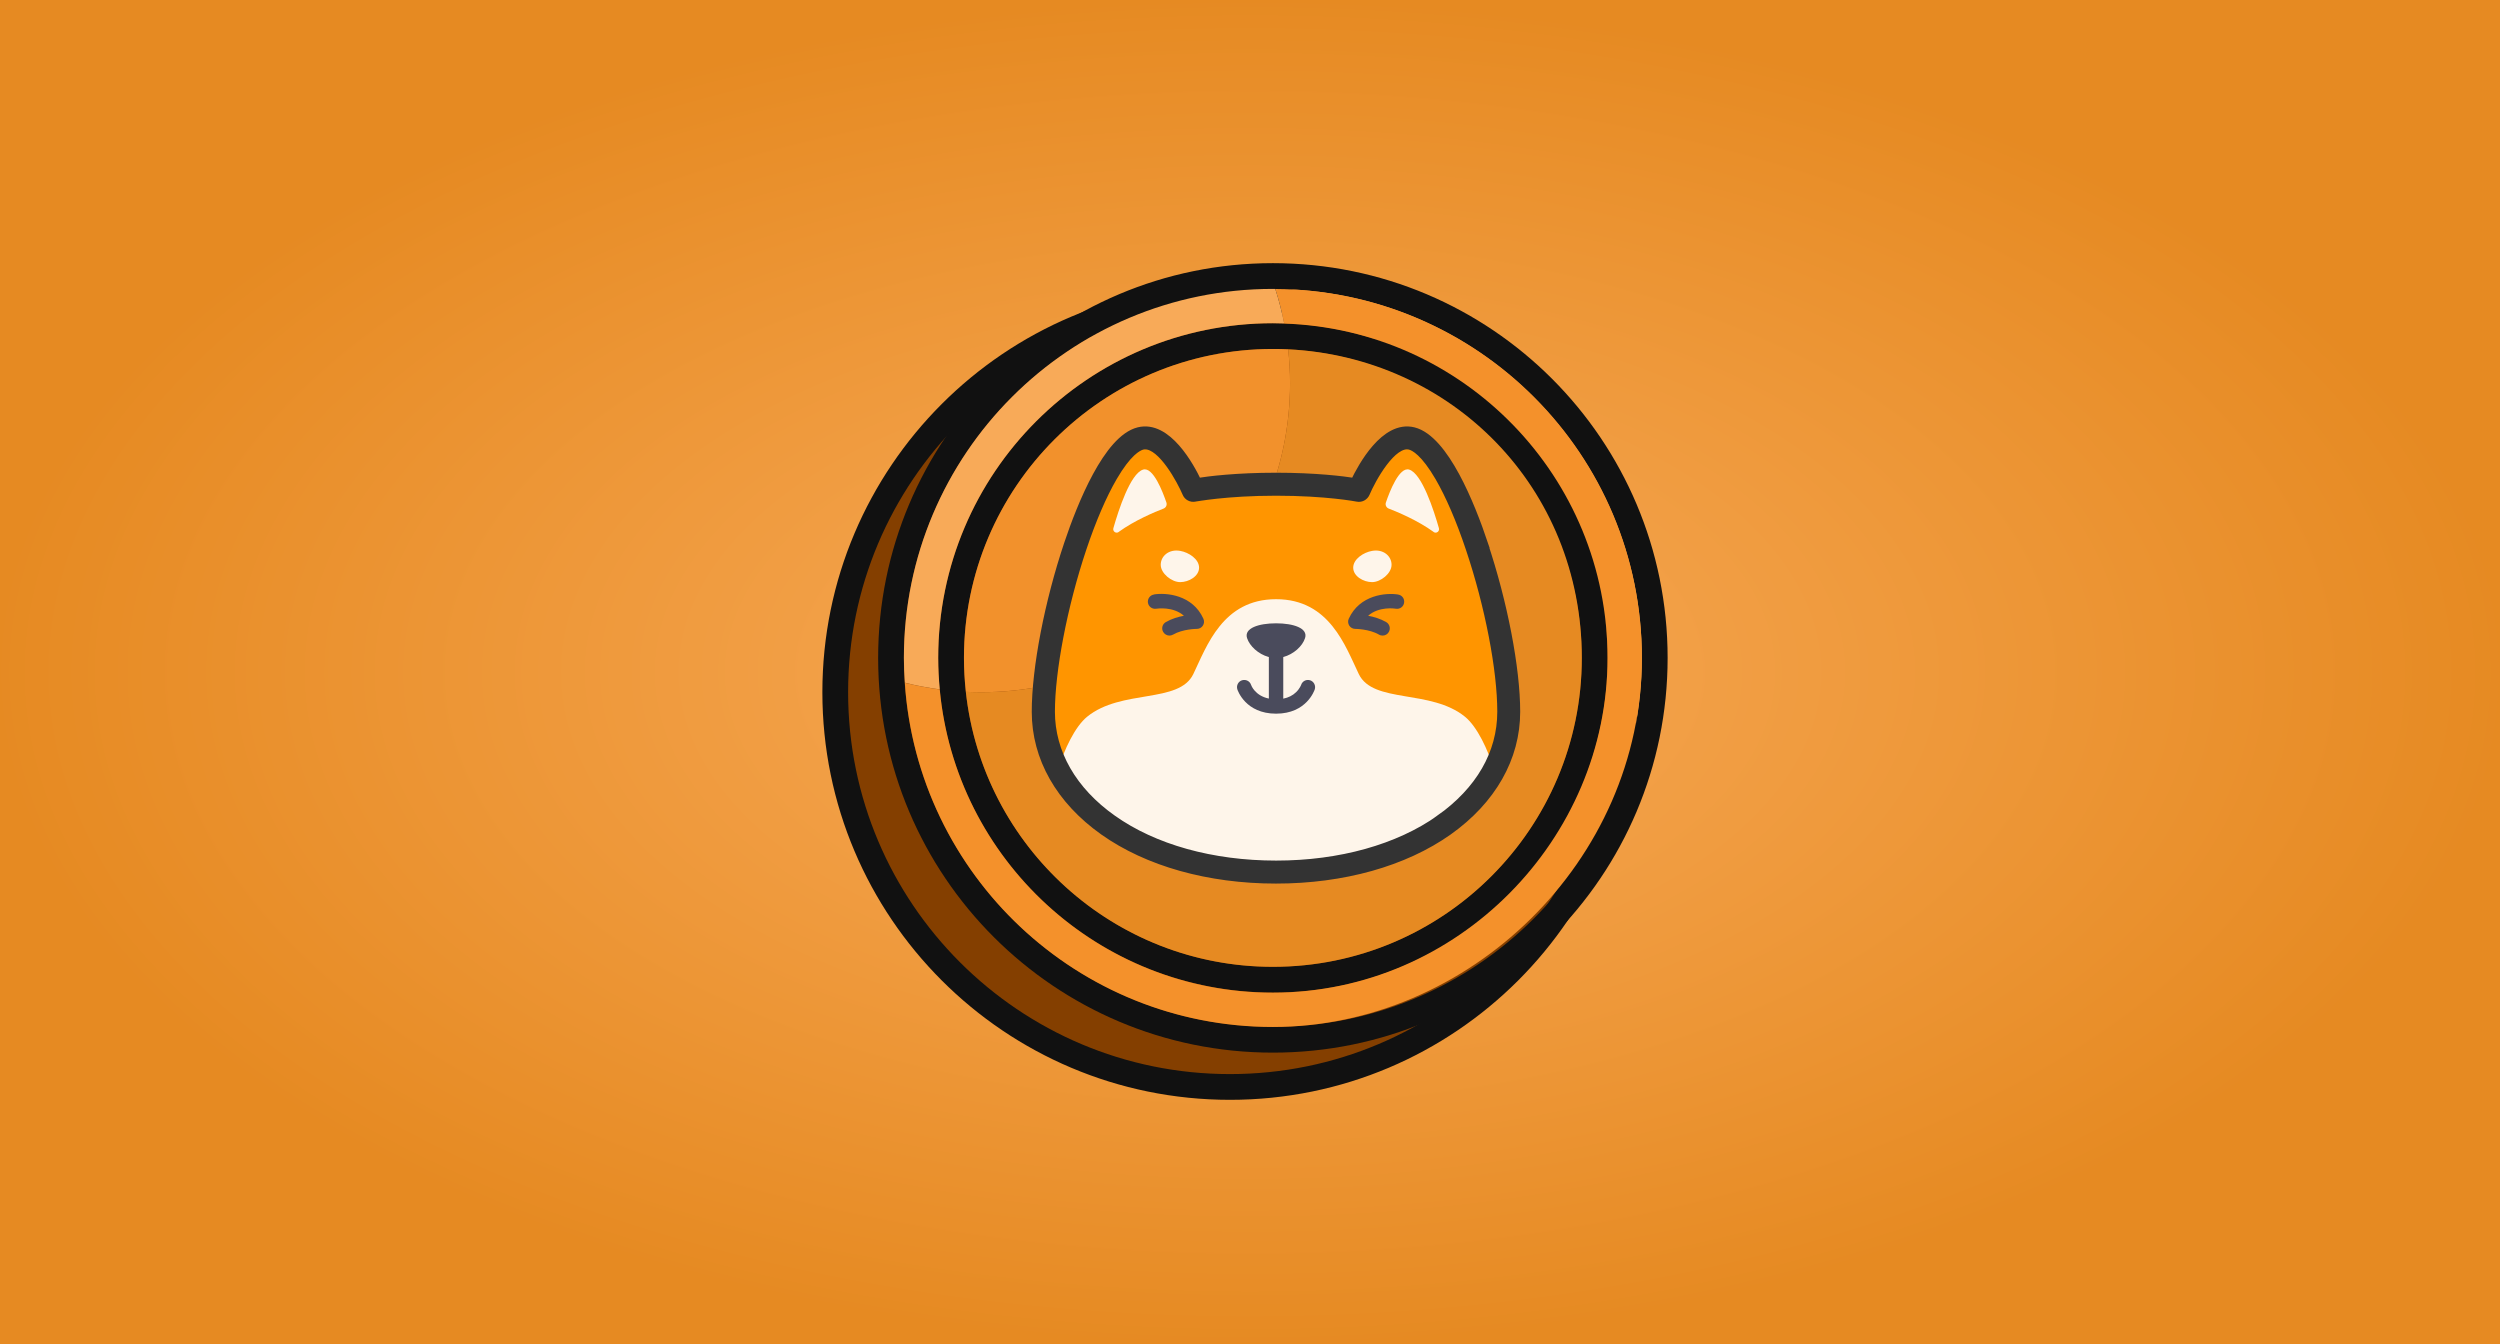 <svg width="437" height="235" viewBox="0 0 437 235" fill="none" xmlns="http://www.w3.org/2000/svg">
<rect x="0" y="0" width="437" height="235" fill="#808080" stroke="none"/>
<rect width="437" height="235" fill="url(#paint0_radial_34_43)"/>
<g clip-path="url(#clip0_34_43)">
<path d="M215 190C253.108 190 284 159.108 284 121C284 82.892 253.108 52 215 52C176.892 52 146 82.892 146 121C146 159.108 176.892 190 215 190Z" fill="#843F00" stroke="#111111" stroke-width="4.5" stroke-miterlimit="10"/>
<path d="M222.5 50.5C258.065 50.5 287 79.435 287 115C287 150.565 258.065 179.5 222.5 179.5C186.935 179.5 158 150.565 158 115C158 79.435 186.935 50.5 222.5 50.5ZM222.5 46C184.385 46 153.5 76.885 153.5 115C153.5 153.115 184.385 184 222.5 184C260.615 184 291.5 153.115 291.5 115C291.5 76.885 260.615 46 222.5 46Z" fill="#111111"/>
<path d="M222.5 61C252.275 61 276.5 85.225 276.5 115C276.5 144.775 252.275 169 222.5 169C192.725 169 168.5 144.775 168.5 115C168.5 85.225 192.725 61 222.5 61ZM222.5 56.5C190.19 56.5 164 82.69 164 115C164 147.31 190.19 173.5 222.5 173.5C254.81 173.5 281 147.31 281 115C281 82.69 254.81 56.5 222.5 56.5Z" fill="#111111"/>
<path d="M225.17 61.06C225.38 63.01 225.5 64.99 225.5 67C225.5 96.82 201.32 121 171.5 121C170.6 121 169.715 120.97 168.83 120.94C171.785 147.97 194.675 169 222.5 169C252.32 169 276.5 144.82 276.5 115C276.5 85.18 253.745 62.455 225.17 61.06Z" fill="#E68A22"/>
<path d="M168.5 115C168.5 117.01 168.62 118.99 168.83 120.94C169.715 120.985 170.6 121 171.5 121C201.32 121 225.5 96.82 225.5 67C225.5 64.99 225.38 63.01 225.17 61.06C224.285 61.015 223.4 61 222.5 61C192.68 61 168.5 85.18 168.5 115Z" fill="#F2912C"/>
<path d="M222.92 50.515C223.55 52.48 224.075 54.49 224.48 56.56C255.875 57.61 281 83.365 281 115.015C281 146.665 254.81 173.515 222.5 173.515C192.05 173.515 167.045 150.25 164.27 120.52C162.2 120.235 160.16 119.86 158.165 119.35C160.4 152.95 188.345 179.515 222.5 179.515C256.655 179.515 287 150.64 287 115.015C287 79.39 258.35 50.74 222.92 50.515Z" fill="#F4912B"/>
<path d="M158 115C158 116.455 158.06 117.895 158.165 119.335C160.16 119.845 162.2 120.22 164.27 120.505C164.105 118.69 164 116.86 164 115C164 82.69 190.19 56.5 222.5 56.5C223.16 56.5 223.82 56.53 224.48 56.545C224.075 54.49 223.55 52.465 222.92 50.5C222.77 50.5 222.635 50.5 222.5 50.5C186.875 50.5 158 79.375 158 115Z" fill="#F8AA58"/>
<path d="M223.07 84.64C214.01 84.64 208.595 85.72 208.595 85.72C208.595 85.72 204.245 75.43 199.37 76.645C191.63 78.58 182.39 108.97 182.39 124.405C182.39 139.84 198.995 152.425 223.07 152.425C247.145 152.425 263.75 139.84 263.75 124.405C263.75 108.97 254.51 78.565 246.77 76.645C241.895 75.43 237.545 85.72 237.545 85.72C237.545 85.72 232.13 84.64 223.07 84.64Z" fill="#FF9500"/>
<path d="M223.07 152.44C241.55 152.44 255.635 145.03 261.17 134.59C260.09 130.99 258.185 127 256.085 125.29C250.085 120.415 240.02 123.04 237.515 117.82C235.16 112.93 232.385 104.74 223.055 104.74C213.725 104.74 210.95 112.93 208.595 117.82C206.09 123.04 196.025 120.4 190.025 125.29C187.925 127 186.02 130.99 184.94 134.59C190.49 145.03 204.56 152.44 223.04 152.44H223.07Z" fill="#FEF5EA"/>
<path d="M209.6 99.22C209.6 100.735 207.8 101.755 206.3 101.755C204.8 101.755 202.895 100.24 202.895 98.725C202.895 97.21 204.32 95.935 206.3 96.295C207.785 96.55 209.6 97.72 209.6 99.235V99.22Z" fill="#FEF5EA"/>
<path d="M236.54 99.22C236.54 100.735 238.34 101.755 239.84 101.755C241.34 101.755 243.245 100.24 243.245 98.725C243.245 97.21 241.82 95.935 239.84 96.295C238.355 96.55 236.54 97.72 236.54 99.235V99.22Z" fill="#FEF5EA"/>
<path d="M195.545 92.98C198.365 90.94 201.875 89.485 203.39 88.9C203.81 88.735 204.035 88.27 203.885 87.835C203.255 85.99 201.56 81.535 199.805 82.09C197.585 82.78 195.515 89.17 194.615 92.335C194.465 92.89 195.08 93.325 195.545 92.995V92.98Z" fill="#FEF5EA"/>
<path d="M250.595 92.98C247.775 90.94 244.265 89.485 242.75 88.9C242.33 88.735 242.105 88.27 242.255 87.835C242.885 85.99 244.58 81.535 246.335 82.09C248.555 82.78 250.625 89.17 251.525 92.335C251.675 92.89 251.06 93.325 250.595 92.995V92.98Z" fill="#FEF5EA"/>
<path d="M251.705 143.185C244.445 148.33 234.26 151.18 223.07 151.18C211.88 151.18 201.695 148.345 194.435 143.185C187.475 138.265 183.65 131.59 183.65 124.405C183.65 117.22 185.825 105.85 189.17 95.86C190.85 90.835 192.71 86.53 194.54 83.38C197.045 79.075 198.83 78.07 199.67 77.86C199.835 77.815 200.015 77.8 200.18 77.8C203.165 77.8 206.45 83.92 207.425 86.2C207.65 86.755 208.25 87.055 208.82 86.95C208.88 86.95 214.25 85.9 223.055 85.9C231.86 85.9 237.23 86.935 237.29 86.95C237.875 87.07 238.46 86.755 238.7 86.2C239.72 83.785 243.335 77.08 246.455 77.86C247.295 78.07 249.08 79.075 251.585 83.38C253.415 86.53 255.275 90.835 256.955 95.86C260.315 105.85 262.475 117.07 262.475 124.405C262.475 131.74 258.65 138.25 251.69 143.185H251.705ZM259.355 95.065C257.09 88.315 252.485 76.78 247.07 75.43C242.105 74.2 238.115 81.55 236.795 84.31C234.83 83.995 230.015 83.38 223.055 83.38C216.095 83.38 211.295 83.995 209.315 84.31C208.01 81.535 204.005 74.185 199.04 75.43C193.64 76.78 189.02 88.315 186.755 95.065C183.32 105.295 181.1 116.815 181.1 124.42C181.1 132.445 185.3 139.84 192.935 145.255C200.63 150.7 211.31 153.7 223.04 153.7C234.77 153.7 245.45 150.7 253.145 145.255C260.78 139.84 264.98 132.445 264.98 124.42C264.98 116.83 262.76 105.31 259.325 95.065H259.355Z" fill="#333333" stroke="#333333" stroke-width="1.5" stroke-miterlimit="10"/>
<path d="M229.01 118.915C228.35 118.705 227.645 119.065 227.435 119.725C227.435 119.725 227.195 120.385 226.55 121C225.965 121.57 225.215 121.945 224.315 122.125V114.85C226.115 114.37 227.675 112.96 228.125 111.535C228.68 109.795 226.055 108.955 223.055 108.955C220.055 108.955 217.43 109.795 217.985 111.535C218.435 112.93 219.95 114.34 221.735 114.835H221.795V122.11C219.38 121.615 218.72 119.815 218.69 119.725C218.48 119.065 217.775 118.705 217.1 118.915C216.44 119.125 216.08 119.83 216.29 120.505C216.35 120.685 217.715 124.75 223.055 124.75C228.395 124.75 229.76 120.67 229.82 120.505C230.03 119.845 229.67 119.125 229.01 118.915Z" fill="#4A4B5C"/>
<path d="M201.695 103.93C201.005 104.035 200.555 104.695 200.66 105.37C200.78 106.06 201.425 106.51 202.1 106.405C202.25 106.39 205.055 105.955 206.945 107.635C205.97 107.815 204.815 108.145 203.78 108.745C203.18 109.09 202.97 109.87 203.33 110.47C203.57 110.875 203.99 111.1 204.41 111.1C204.62 111.1 204.845 111.04 205.04 110.935C206.765 109.93 209.18 109.93 209.195 109.93H209.21C209.63 109.93 210.035 109.72 210.26 109.36C210.5 109 210.53 108.55 210.35 108.145C208.46 103.96 203.84 103.555 201.665 103.915L201.695 103.93Z" fill="#4A4B5C"/>
<path d="M244.445 103.93C242.27 103.57 237.665 103.975 235.76 108.16C235.58 108.55 235.625 109 235.85 109.36C236.09 109.72 236.48 109.93 236.9 109.93C236.9 109.93 239.33 109.93 241.055 110.935C241.25 111.055 241.475 111.1 241.685 111.1C242.12 111.1 242.54 110.875 242.765 110.47C243.11 109.87 242.915 109.105 242.315 108.745C241.28 108.145 240.125 107.815 239.15 107.635C241.04 105.955 243.845 106.375 243.995 106.405C244.685 106.525 245.33 106.06 245.435 105.37C245.555 104.68 245.09 104.035 244.4 103.93H244.445Z" fill="#4A4B5C"/>
</g>
<defs>
<radialGradient id="paint0_radial_34_43" cx="0" cy="0" r="1" gradientUnits="userSpaceOnUse" gradientTransform="translate(218.5 117.5) rotate(90) scale(117.5 218.5)">
<stop stop-color="#F8AA58"/>
<stop offset="1" stop-color="#E68A22"/>
</radialGradient>
<clipPath id="clip0_34_43">
<rect width="150" height="150" fill="white" transform="translate(143 43)"/>
</clipPath>
</defs>
</svg>
